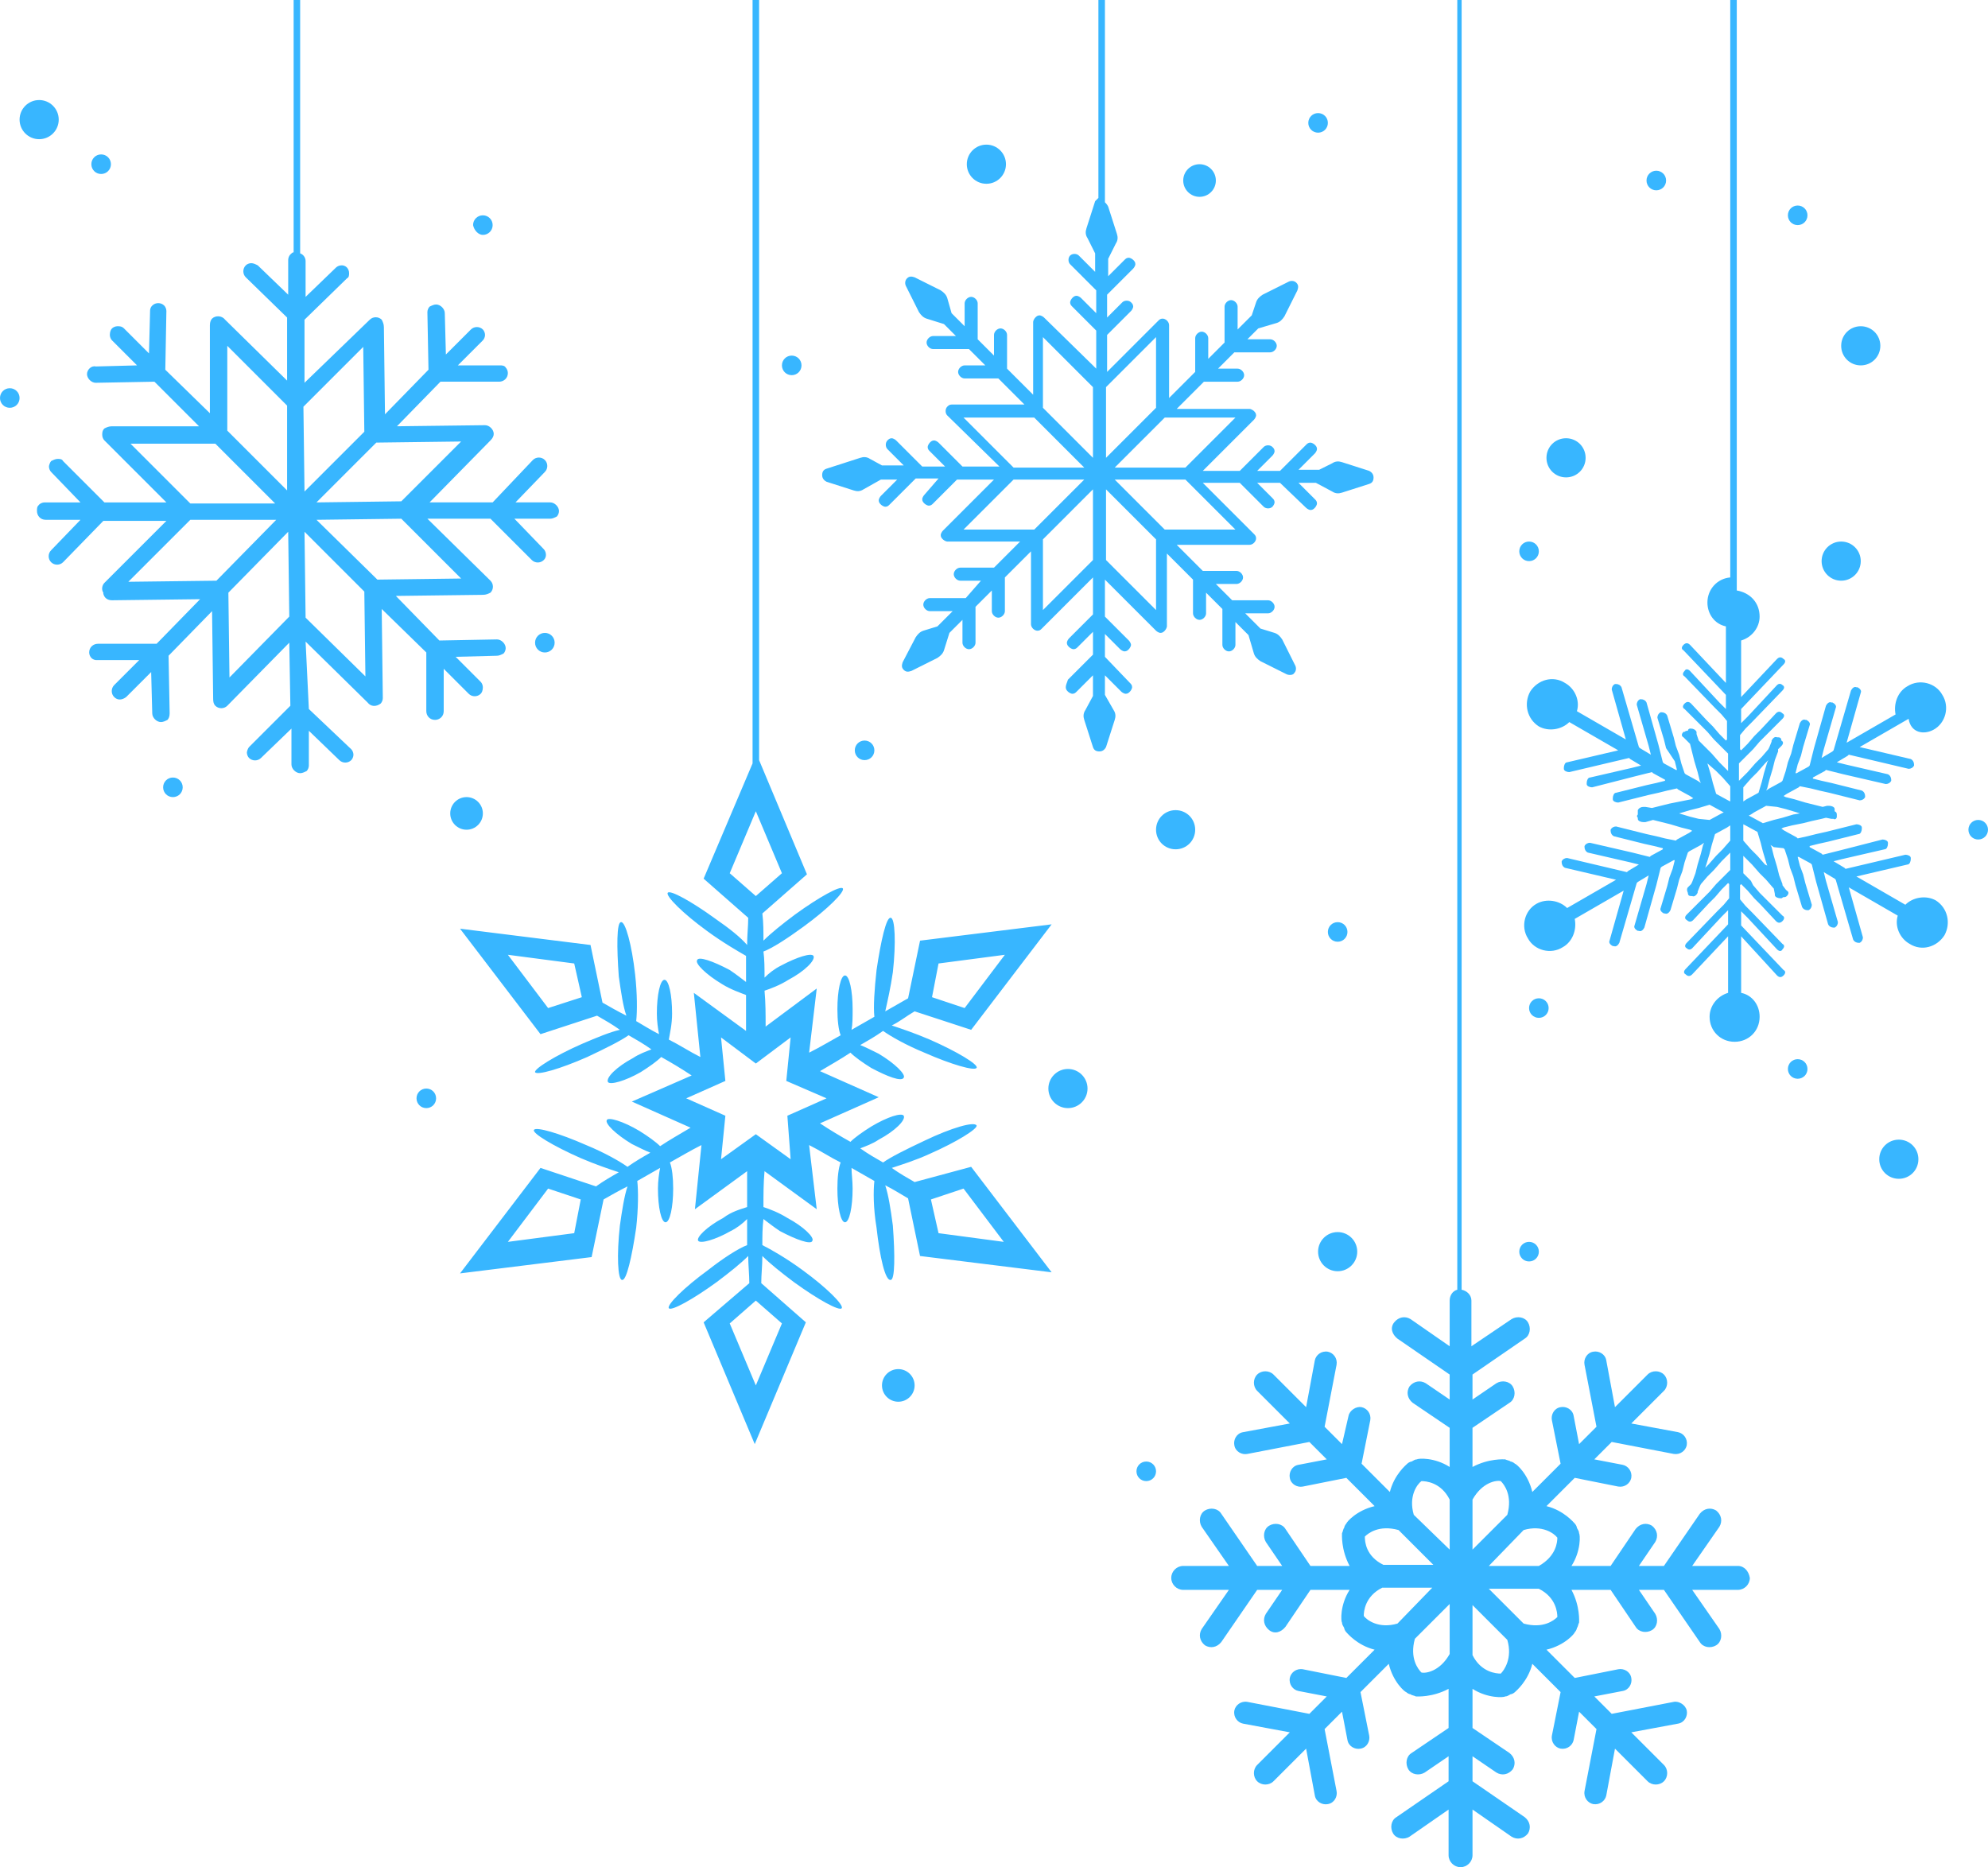 <?xml version="1.0" encoding="UTF-8" standalone="no"?><svg xmlns="http://www.w3.org/2000/svg" xmlns:xlink="http://www.w3.org/1999/xlink" fill="#000000" height="171.7" preserveAspectRatio="xMidYMid meet" version="1" viewBox="0.0 0.0 182.8 171.7" width="182.8" zoomAndPan="magnify"><g fill="#38b6ff" id="change1_1"><path d="M101.6,60.4v-2.1l1.4,1.4c0.1,0.1,0.3,0.2,0.4,0.2h0c0.2,0,0.3-0.1,0.4-0.2c0.1-0.1,0.2-0.3,0.2-0.4 s-0.1-0.3-0.2-0.4l-2.2-2.2v-3.4l4.7,4.7c0.1,0.1,0.3,0.2,0.4,0.2c0,0,0,0,0,0c0.2,0,0.3-0.1,0.4-0.2c0.1-0.1,0.2-0.3,0.2-0.4v-6.7 l2.4,2.4v3.1c0,0.3,0.3,0.6,0.6,0.6c0.3,0,0.6-0.3,0.6-0.6v-1.9l1.5,1.5v3.3c0,0.3,0.3,0.6,0.6,0.6c0.3,0,0.6-0.3,0.6-0.6v-2.1 l1.2,1.2l0.5,1.7c0.1,0.3,0.3,0.5,0.6,0.7l2.4,1.2c0.2,0.1,0.6,0.1,0.7-0.1c0.2-0.2,0.2-0.5,0.1-0.7l-1.2-2.4 c-0.2-0.3-0.4-0.5-0.7-0.6l-1.3-0.4l-1.4-1.4h2.1c0.3,0,0.6-0.3,0.6-0.6c0-0.3-0.3-0.6-0.6-0.6h-3.3l-1.5-1.5h1.9 c0.3,0,0.6-0.3,0.6-0.6c0-0.3-0.3-0.6-0.6-0.6h-3.1l-2.4-2.4h6.7c0.3,0,0.6-0.3,0.6-0.6c0-0.2-0.1-0.3-0.2-0.4l-0.1,0.1l0.1-0.1 l-4.7-4.7h3.4l2.2,2.2c0.2,0.2,0.6,0.2,0.8,0c0.1-0.1,0.2-0.3,0.2-0.4c0-0.2-0.1-0.3-0.2-0.4l-1.4-1.4h2.1l2.4,2.3 c0.1,0.1,0.3,0.2,0.4,0.2c0,0,0,0,0,0c0.2,0,0.3-0.1,0.4-0.2c0.1-0.1,0.2-0.3,0.2-0.4c0-0.2-0.1-0.3-0.2-0.4l-1.5-1.5h1.6l1.5,0.8 c0.3,0.2,0.6,0.2,0.9,0.1l2.5-0.8c0.3-0.1,0.4-0.3,0.4-0.6s-0.2-0.5-0.4-0.6l-2.5-0.8c-0.3-0.1-0.6-0.1-0.9,0.1l-1.2,0.6h-1.9 l1.5-1.5c0.1-0.1,0.2-0.3,0.2-0.4c0-0.2-0.1-0.3-0.2-0.4c-0.1-0.1-0.3-0.2-0.4-0.2h0c-0.2,0-0.3,0.1-0.4,0.2l-2.4,2.4h-2.1l1.4-1.4 c0.1-0.1,0.2-0.3,0.2-0.4c0-0.2-0.1-0.3-0.2-0.4c-0.2-0.2-0.6-0.2-0.8,0l-2.2,2.2h-3.4l4.7-4.7c0.1-0.1,0.2-0.3,0.2-0.4 c0-0.2-0.1-0.3-0.2-0.4c-0.1-0.1-0.3-0.2-0.4-0.2h-6.7l2.5-2.5h3.1c0.3,0,0.6-0.3,0.6-0.6c0-0.3-0.3-0.6-0.6-0.6H112l1.5-1.5h3.3 c0.3,0,0.6-0.3,0.6-0.6c0-0.3-0.3-0.6-0.6-0.6h-2.1l1-1l1.7-0.5c0.3-0.1,0.5-0.3,0.7-0.6l1.2-2.4c0.1-0.3,0.1-0.5-0.1-0.7 c-0.2-0.2-0.5-0.2-0.7-0.1l-2.4,1.2c-0.3,0.2-0.5,0.4-0.6,0.7l-0.4,1.2l-1.3,1.3v-2.1c0-0.3-0.3-0.6-0.6-0.6 c-0.3,0-0.6,0.3-0.6,0.6v3.3l-1.5,1.5v-1.9c0-0.3-0.3-0.6-0.6-0.6c-0.3,0-0.6,0.3-0.6,0.6v3.1l-2.4,2.4v-6.7c0-0.3-0.3-0.6-0.6-0.6 c-0.2,0-0.3,0.1-0.4,0.2l-4.7,4.7v-3.4l2.2-2.2c0.1-0.1,0.2-0.3,0.2-0.4c0-0.2-0.1-0.3-0.2-0.4c-0.2-0.2-0.6-0.2-0.8,0l-1.4,1.4 v-2.1l2.4-2.4c0.1-0.1,0.2-0.3,0.2-0.4c0-0.2-0.1-0.3-0.2-0.4c-0.1-0.1-0.3-0.2-0.4-0.2c0,0,0,0,0,0c-0.2,0-0.3,0.1-0.4,0.2 l-1.5,1.5v-1.6l0.7-1.4c0.2-0.3,0.2-0.6,0.1-0.9l-0.8-2.5c-0.1-0.2-0.2-0.3-0.3-0.4V0h-0.6v18.2c-0.1,0.1-0.2,0.2-0.3,0.3l-0.8,2.5 c-0.1,0.3-0.1,0.6,0.1,0.9l0.7,1.4V25l-1.5-1.5c-0.2-0.2-0.6-0.2-0.8,0c-0.2,0.2-0.2,0.6,0,0.8l2.4,2.4v2.1l-1.4-1.4 c-0.1-0.1-0.3-0.2-0.4-0.2c0,0,0,0,0,0c-0.2,0-0.3,0.1-0.4,0.2c-0.1,0.1-0.2,0.3-0.2,0.4c0,0.2,0.1,0.3,0.2,0.4l2.2,2.2v3.5 l-4.8-4.7c-0.1-0.1-0.3-0.2-0.4-0.2h0c-0.2,0-0.3,0.1-0.4,0.2c-0.1,0.1-0.2,0.3-0.2,0.4v6.7l-2.4-2.4v-3.1c0-0.3-0.3-0.6-0.6-0.6 c-0.3,0-0.6,0.3-0.6,0.6v1.9l-1.5-1.5v-3.3c0-0.3-0.3-0.6-0.6-0.6c-0.3,0-0.6,0.3-0.6,0.6V30l-1.2-1.2l-0.4-1.4 c-0.1-0.3-0.3-0.5-0.6-0.7l-2.4-1.2c-0.3-0.1-0.5-0.1-0.7,0.1c-0.2,0.2-0.2,0.5-0.1,0.7l1.2,2.4c0.2,0.3,0.4,0.5,0.7,0.6l1.6,0.5 l1.1,1.1h-2.1c-0.3,0-0.6,0.3-0.6,0.6c0,0.3,0.3,0.6,0.6,0.6h3.3l1.5,1.5h-1.9c-0.3,0-0.6,0.3-0.6,0.6c0,0.3,0.3,0.6,0.6,0.6h3.1 l2.4,2.4h-6.7c-0.2,0-0.3,0.1-0.4,0.2c-0.2,0.2-0.2,0.6,0,0.8l4.8,4.7h-3.4l-2.2-2.2c-0.1-0.1-0.3-0.2-0.4-0.2h0 c-0.2,0-0.3,0.1-0.4,0.2c-0.1,0.1-0.2,0.3-0.2,0.4c0,0.2,0.1,0.3,0.2,0.4l1.4,1.4h-2.1l-2.4-2.4c-0.1-0.1-0.3-0.2-0.4-0.2 c0,0,0,0,0,0c-0.2,0-0.3,0.1-0.4,0.2c-0.2,0.2-0.2,0.6,0,0.8l1.5,1.5h-2l-1.1-0.6c-0.3-0.2-0.6-0.2-0.9-0.1L76,43.1 c-0.3,0.1-0.4,0.3-0.4,0.6s0.2,0.5,0.4,0.6l2.5,0.8c0.3,0.1,0.6,0.1,0.9-0.1l1.6-0.9h1.5l-1.5,1.5c-0.1,0.1-0.2,0.3-0.2,0.4 c0,0.2,0.1,0.3,0.2,0.4c0.1,0.1,0.3,0.2,0.4,0.2c0,0,0,0,0,0c0.2,0,0.3-0.1,0.4-0.2l2.4-2.4h2.1L85,45.5c-0.1,0.1-0.2,0.3-0.2,0.4 c0,0.2,0.1,0.3,0.2,0.4c0.1,0.1,0.3,0.2,0.4,0.2c0,0,0,0,0,0c0.2,0,0.3-0.1,0.4-0.2l2.2-2.2h3.4l-4.7,4.7c-0.1,0.1-0.2,0.3-0.2,0.4 c0,0.2,0.1,0.3,0.2,0.4c0.1,0.1,0.3,0.2,0.4,0.2h6.7l-2.4,2.4h-3.1c-0.3,0-0.6,0.3-0.6,0.6c0,0.3,0.3,0.6,0.6,0.6h1.9L88.8,55h-3.3 c-0.3,0-0.6,0.3-0.6,0.6c0,0.3,0.3,0.6,0.6,0.6h2.1l-1.4,1.4L84.9,58c-0.3,0.1-0.5,0.3-0.7,0.6L83,60.9c-0.1,0.3-0.1,0.5,0.1,0.7 c0.2,0.2,0.4,0.2,0.7,0.1l2.4-1.2c0.3-0.2,0.5-0.4,0.6-0.7l0.5-1.6l1.2-1.2v2.1c0,0.3,0.3,0.6,0.6,0.6s0.6-0.3,0.6-0.6v-3.3 l1.5-1.5v1.9c0,0.3,0.3,0.6,0.6,0.6c0.3,0,0.6-0.3,0.6-0.6v-3.1l2.4-2.4v6.7c0,0.3,0.3,0.6,0.6,0.6c0.2,0,0.3-0.1,0.4-0.2l4.7-4.7 v3.4l-2.2,2.2c-0.1,0.1-0.2,0.3-0.2,0.4c0,0.2,0.1,0.3,0.2,0.4c0.1,0.1,0.3,0.2,0.4,0.2h0c0.2,0,0.3-0.1,0.4-0.2l1.4-1.4v2.1 l-2.3,2.3C98.1,62.8,98,63,98,63.2c0,0.2,0.1,0.3,0.2,0.4c0.1,0.1,0.3,0.2,0.4,0.2h0c0.2,0,0.3-0.1,0.4-0.2l1.5-1.5V64l-0.7,1.3 c-0.2,0.3-0.2,0.6-0.1,0.9l0.8,2.5c0.1,0.3,0.3,0.4,0.6,0.4c0.3,0,0.5-0.2,0.6-0.4l0.8-2.5c0.1-0.3,0.1-0.6-0.1-0.9l-0.8-1.4v-1.8 l1.5,1.5c0.1,0.1,0.3,0.2,0.4,0.2h0c0.2,0,0.3-0.1,0.4-0.2c0.1-0.1,0.2-0.3,0.2-0.4c0-0.2-0.1-0.3-0.2-0.4L101.6,60.4z M113.6,48.7 h-6.5l-4.6-4.6h6.5L113.6,48.7z M107.1,38.4h6.5l-4.6,4.6h-6.5L107.1,38.4z M101.7,35.6l4.6-4.6v6.5l-4.6,4.6V35.6z M101.7,45 l4.6,4.6v6.5l-4.6-4.6V45z M88.6,38.4h6.5l4.6,4.6h-6.5L88.6,38.4z M95.1,48.7h-6.5l4.6-4.6h6.5L95.1,48.7z M100.5,51.5l-4.6,4.6 v-6.5l4.6-4.6V51.5z M100.5,42.1l-4.6-4.6v-6.5l4.6,4.6V42.1z" fill="inherit"/><path d="M177.8,67.1c1.1-0.6,1.5-2.1,0.8-3.2c0,0,0,0,0,0v0c-0.6-1.1-2.1-1.5-3.2-0.8c-0.9,0.5-1.3,1.6-1.1,2.6 l-4.5,2.6l1.3-4.6c0.1-0.2-0.1-0.4-0.3-0.5l-0.1,0c-0.2-0.1-0.4,0.1-0.5,0.3l-1.6,5.5l-0.1,0.1l-1,0.6l0.2-0.8l1.1-3.8 c0.1-0.2-0.1-0.4-0.3-0.5l-0.1,0c-0.2-0.1-0.4,0.1-0.5,0.3l-1.1,3.9l-0.2,0.8l-0.2,0.8l-0.1,0.1l-1.1,0.6l-0.1,0l0.2-0.8l0.3-0.8 l0.2-0.8l0.6-2c0.1-0.2-0.1-0.4-0.3-0.5l-0.1,0c-0.2-0.1-0.4,0.1-0.5,0.3l-0.6,2l-0.2,0.8l-0.3,0.8l-0.2,0.8l-0.3,0.9l-0.1,0.1 l-1.1,0.6l-0.3,0.2l0.1-0.2l0.2-0.8l0.3-1l0.2-0.8l0.3-0.8l0-0.2l0.2-0.2l0.1-0.1c0.2-0.2,0.2-0.4,0-0.5l0,0c0,0,0,0,0,0 c0-0.2-0.1-0.3-0.3-0.3l-0.1,0c-0.2-0.1-0.4,0.1-0.5,0.3l0,0.1l-0.2,0.5l-0.1,0.2l-0.6,0.7l-0.6,0.6l-0.7,0.8l-0.6,0.6l-0.2,0.2 v-0.3v-1.2v-0.1l0.7-0.7l0.6-0.6l0.6-0.7l0.6-0.6l1.5-1.5c0.2-0.2,0.2-0.4,0-0.5l0,0c-0.2-0.2-0.4-0.2-0.6,0l-1.4,1.5l-0.6,0.6 l-0.6,0.7l-0.6,0.6l-0.1-0.1v-1.2v-0.1l0.5-0.6l0.6-0.6l2.8-2.9c0.2-0.2,0.2-0.4,0-0.5l0,0c-0.2-0.2-0.4-0.1-0.5,0l-2.7,2.9 l-0.6,0.6v-1.2v-0.1l3.9-4.1c0.2-0.2,0.2-0.4,0-0.5l0,0c-0.2-0.2-0.4-0.2-0.6,0l-3.3,3.5v-5.2c1-0.3,1.7-1.2,1.7-2.2 c0-1.3-0.9-2.2-2.1-2.4V0h-0.6v53.1c-1.2,0.1-2.1,1.1-2.1,2.3c0,1.1,0.7,2,1.7,2.2v5.2l-3.3-3.5c-0.2-0.2-0.4-0.2-0.6,0l0,0 c-0.2,0.2-0.2,0.4,0,0.5l3.9,4.1v0.1v1.2l-0.6-0.6l-2.7-2.9c-0.2-0.2-0.4-0.2-0.5,0l0,0c-0.2,0.2-0.2,0.4,0,0.5l2.8,2.9l0.6,0.6 l0.5,0.6v0.1V68l-0.1,0.1l-0.6-0.6l-0.6-0.7l-0.6-0.6l-1.4-1.5c-0.2-0.2-0.4-0.2-0.6,0l0,0c-0.2,0.2-0.2,0.4,0,0.5l1.5,1.5l0.6,0.6 l0.6,0.7l0.6,0.6l0.7,0.7v0.1v1.2v0.3l-0.2-0.2l-0.6-0.6l-0.7-0.8l-0.6-0.6l-0.6-0.6l-0.2-0.6l0-0.2c-0.1-0.2-0.3-0.3-0.5-0.3 l-0.1,0c-0.1,0-0.2,0.1-0.2,0.2c-0.1,0-0.2,0-0.3,0.1l-0.1,0c-0.2,0.2-0.2,0.4,0,0.5l0.1,0.1l0.5,0.5l0.2,0.8l0.2,0.8l0.3,1 l0.2,0.8l0.1,0.2l-0.3-0.2l-1.1-0.6l-0.1-0.1l-0.3-0.9l-0.2-0.8l-0.3-0.8l-0.2-0.8l-0.6-2c-0.1-0.2-0.3-0.3-0.5-0.3l-0.1,0 c-0.2,0.1-0.3,0.3-0.3,0.5l0.6,2l0.2,0.8L154,70l0.2,0.8l-0.1,0l-1.1-0.6l-0.1-0.1l-0.2-0.8l-0.2-0.8l-1.1-3.9 c-0.1-0.2-0.3-0.3-0.5-0.3l-0.1,0c-0.2,0.1-0.3,0.3-0.3,0.5l1.1,3.8l0.2,0.8l-1-0.6l-0.1-0.1l-1.6-5.5c-0.1-0.2-0.3-0.3-0.5-0.3 l-0.1,0c-0.2,0.1-0.3,0.3-0.3,0.5l1.3,4.6l-4.5-2.6c0.3-1-0.2-2.1-1.1-2.6c-1.1-0.7-2.5-0.3-3.2,0.8v0c0,0,0,0,0,0 c-0.6,1.1-0.3,2.5,0.8,3.2c0.9,0.5,2.1,0.3,2.8-0.4l4.5,2.6l-4.7,1.1c-0.2,0-0.3,0.3-0.3,0.5l0,0.1c0,0.2,0.3,0.3,0.5,0.3l5.5-1.3 l0.1,0.1l1,0.6l-0.8,0.2l-3.9,0.9c-0.2,0-0.3,0.3-0.3,0.5l0,0.1c0,0.2,0.3,0.3,0.5,0.3l3.9-1l0.8-0.2l0.8-0.2l0.1,0.1l1.1,0.6 l0,0.1l-0.8,0.2l-0.9,0.2l-0.8,0.2l-2,0.5c-0.2,0-0.3,0.3-0.3,0.5l0,0.1c0,0.2,0.3,0.3,0.5,0.3l2-0.5l0.8-0.2l0.9-0.2l0.8-0.2 l0.9-0.2l0.1,0.1l1.1,0.6l0.3,0.2l-0.2,0.1l-1,0.2l-1,0.2l-0.8,0.2l-0.8,0.2l-0.6-0.1l-0.2,0c-0.2,0-0.4,0.1-0.5,0.3l0,0.1 c0,0.1,0,0.2,0,0.3c-0.1,0.1-0.1,0.2,0,0.3l0,0.1c0,0.2,0.3,0.3,0.5,0.3l0.2,0l0.7-0.2l0.8,0.2l0.8,0.2l1,0.3l0.8,0.2l0.2,0.1 l-0.3,0.2l-1.1,0.6l-0.1,0.1l-1-0.2l-0.8-0.2l-0.9-0.2l-0.8-0.2l-2-0.5c-0.2,0-0.4,0.1-0.5,0.3l0,0.1c0,0.2,0.1,0.4,0.3,0.5l2,0.5 l0.8,0.2l0.9,0.2l0.8,0.2l0,0.1l-1.1,0.6l-0.1,0.1l-0.8-0.2l-0.8-0.2l-3.9-0.9c-0.2,0-0.4,0.1-0.5,0.3l0,0.1c0,0.2,0.1,0.4,0.3,0.5 l3.9,0.9l0.8,0.2l-1,0.6l-0.1,0.1l-5.5-1.3c-0.2,0-0.4,0.1-0.5,0.3l0,0.1c0,0.2,0.1,0.4,0.3,0.5l4.7,1.1l-4.5,2.6 c-0.7-0.7-1.9-0.9-2.8-0.4c-1.1,0.6-1.5,2.1-0.8,3.2c0,0,0,0,0,0v0c0.6,1.1,2.1,1.5,3.2,0.8c0.9-0.5,1.3-1.6,1.1-2.6l4.5-2.6 l-1.3,4.6c-0.1,0.2,0.1,0.4,0.3,0.5l0.1,0c0.2,0.1,0.4-0.1,0.5-0.3l1.6-5.5l0.1-0.1l1-0.6l-0.2,0.8l-1.1,3.8 c-0.1,0.2,0.1,0.4,0.3,0.5l0.1,0c0.2,0.1,0.4-0.1,0.5-0.3l1.1-3.9l0.2-0.8l0.2-0.8l0.1-0.1l1.1-0.6l0.1,0l-0.2,0.8l-0.3,0.8 l-0.2,0.8l-0.6,2c-0.1,0.2,0.1,0.4,0.3,0.5l0.1,0c0.2,0.1,0.4-0.1,0.5-0.3l0.6-2l0.2-0.8l0.3-0.8l0.2-0.8l0.3-0.9l0.1-0.1l1.1-0.6 l0.3-0.2l-0.1,0.2l-0.2,0.8l-0.3,1l-0.2,0.8l-0.3,0.8l-0.1,0.2l-0.2,0.2l-0.1,0.1c-0.1,0.1-0.1,0.3,0,0.5l0,0c0,0,0,0,0,0 c0,0.2,0.1,0.3,0.3,0.3l0.1,0c0.2,0.1,0.4-0.1,0.5-0.3l0-0.1l0.2-0.5l0.1-0.2l0.6-0.7l0.6-0.6l0.7-0.8l0.6-0.6l0.2-0.2v0.3v1.2v0.1 l-0.7,0.7l-0.6,0.6l-0.6,0.7l-0.6,0.6l-1.5,1.5c-0.2,0.2-0.2,0.4,0,0.5l0,0c0.2,0.2,0.4,0.2,0.6,0l1.4-1.5l0.6-0.6l0.6-0.7l0.6-0.6 l0.1,0.1v1.2v0.1l-0.5,0.6l-0.6,0.6l-2.8,2.9c-0.2,0.2-0.2,0.4,0,0.5l0,0c0.2,0.2,0.4,0.1,0.5,0l2.7-2.9l0.6-0.6v1.2v0.1l-3.9,4.1 c-0.2,0.2-0.2,0.4,0,0.5l0,0c0.2,0.2,0.4,0.2,0.6,0l3.3-3.5v5.2c-1,0.3-1.7,1.2-1.7,2.2c0,1.3,1,2.3,2.3,2.3h0h0 c1.3,0,2.3-1,2.3-2.3c0-1.1-0.7-2-1.7-2.2v-5.2l3.3,3.6c0.2,0.2,0.4,0.2,0.6,0l0,0c0.2-0.2,0.2-0.4,0-0.5l-3.9-4.1v-0.1v-1.2 l0.6,0.6l2.7,2.9c0.2,0.2,0.4,0.2,0.5,0l0,0c0.2-0.2,0.2-0.4,0-0.5l-2.8-2.9l-0.6-0.6l-0.5-0.6v-0.1v-1.2l0.1-0.1l0.6,0.6l0.6,0.7 l0.6,0.6l1.4,1.5c0.2,0.2,0.4,0.2,0.6,0l0,0c0.2-0.2,0.2-0.4,0-0.5l-1.5-1.5l-0.6-0.6l-0.6-0.7L161,81l-0.7-0.7v-0.1v-1.2v-0.3 l0.2,0.2l0.6,0.6l0.7,0.8l0.6,0.6l0.6,0.7l0.1,0.1l0.1,0.5l0,0.1c0,0.2,0.3,0.3,0.5,0.3l0.1,0c0.1,0,0.1-0.1,0.2-0.1 c0.1,0,0.2,0,0.3-0.1l0,0c0.2-0.2,0.2-0.4,0-0.5l-0.1-0.1l-0.3-0.4l0-0.1l-0.3-0.8l-0.2-0.8l-0.3-1l-0.2-0.8l-0.1-0.2l0.3,0.2 L164,78l0.1,0.1l0.3,0.9l0.2,0.8l0.3,0.8l0.2,0.8l0.6,2c0.1,0.2,0.3,0.3,0.5,0.3l0.1,0c0.2-0.1,0.3-0.3,0.3-0.5l-0.6-2l-0.2-0.8 l-0.3-0.8l-0.2-0.8l0.1,0l1.1,0.6l0.1,0.1l0.2,0.8l0.2,0.8l1.1,3.9c0.1,0.2,0.3,0.3,0.5,0.3l0.1,0c0.2-0.1,0.3-0.3,0.3-0.5 l-1.1-3.8l-0.2-0.8l1,0.6l0.1,0.1l1.6,5.5c0.1,0.2,0.3,0.3,0.5,0.3l0.1,0c0.2-0.1,0.3-0.3,0.3-0.5l-1.3-4.6l4.5,2.6 c-0.3,1,0.2,2.1,1.1,2.6c1.1,0.7,2.5,0.3,3.2-0.8v0c0,0,0,0,0,0c0.6-1.1,0.3-2.5-0.8-3.2c-0.9-0.5-2.1-0.3-2.8,0.4l-4.5-2.6 l4.7-1.1c0.2,0,0.3-0.3,0.3-0.5l0-0.1c0-0.2-0.3-0.3-0.5-0.3l-5.5,1.3l-0.1-0.1l-1-0.6l0.8-0.2l3.9-0.9c0.2,0,0.3-0.3,0.3-0.5 l0-0.1c0-0.2-0.3-0.3-0.5-0.3l-3.9,1l-0.8,0.2l-0.8,0.2l-0.1-0.1l-1.1-0.6l0-0.1l0.8-0.2l0.9-0.2l0.8-0.2l2-0.5 c0.2,0,0.3-0.3,0.3-0.5l0-0.1c0-0.2-0.3-0.3-0.5-0.3l-2,0.5l-0.8,0.2l-0.9,0.2l-0.8,0.2l-0.9,0.2l-0.1-0.1l-1.1-0.6l-0.3-0.2 l0.2-0.1l0.8-0.2l1-0.2l0.8-0.2l0.9-0.2l0.4-0.1l0.5,0.1l0.2,0c0.1,0.1,0.3,0,0.3-0.2l0-0.1c0-0.2,0-0.3-0.2-0.4c0,0,0,0,0-0.1 l0-0.1c0-0.2-0.3-0.3-0.5-0.3l-0.2,0l-0.4,0.1l-0.8-0.2l-0.8-0.2l-1-0.3l-0.8-0.2l-0.2-0.1l0.3-0.2l1.1-0.6l0.1-0.1l1,0.2l0.8,0.2 l0.9,0.2l0.8,0.2l2,0.5c0.2,0,0.4-0.1,0.5-0.3l0-0.1c0-0.2-0.1-0.4-0.3-0.5l-2-0.5l-0.8-0.2l-0.9-0.2l-0.8-0.2l0-0.1l1.1-0.6 l0.1-0.1l0.8,0.2l0.8,0.2l3.9,0.9c0.2,0,0.4-0.1,0.5-0.3l0-0.1c0-0.2-0.1-0.4-0.3-0.5l-3.9-0.9l-0.8-0.2l1-0.6l0.1-0.1l5.5,1.3 c0.2,0,0.4-0.1,0.5-0.3l0-0.1c0-0.2-0.1-0.4-0.3-0.5l-4.7-1.1l4.5-2.6C175.7,67.4,176.9,67.6,177.8,67.1z M160.3,72.4L160.3,72.4 l0.7-0.8l0.6-0.6l0.7-0.8l0.3-0.3l-0.1,0.2l-0.3,1l-0.2,0.8l-0.3,1h0l-1.1,0.6l-0.3,0.2l0,0v-0.2V72.4z M157.8,70.9l0.6,0.6 l0.7,0.8v0v1.2v0.2l-0.2-0.1l-1.1-0.6h0l-0.3-1l-0.2-0.8l-0.3-1l0,0l0,0L157.8,70.9z M156.2,75.3l-0.8-0.2l-1-0.3l-0.1,0l0.1,0 l1-0.3l0.8-0.2l1-0.3h0l1.1,0.6l0.2,0.1l-0.2,0.1l-1.1,0.6h0L156.2,75.3z M159.1,77.3L159.1,77.3l-0.7,0.8l-0.6,0.6l-0.7,0.8 l-0.3,0.3l0.1-0.3l0.3-1l0.2-0.8l0.3-1h0l1.1-0.6l0.3-0.2v0.2V77.3z M162.3,79.5l-0.7-0.8l-0.6-0.6l-0.7-0.8v0v-1.2v-0.3l0.2,0.1 l1.1,0.6h0l0.3,1l0.2,0.8l0.3,1l0.1,0.3L162.3,79.5z M163.4,74.2l0.8,0.2l1,0.3l0.3,0.1l-0.6,0.1l-1,0.3l-0.8,0.2l-1,0.3h0 l-1.1-0.6l-0.2-0.1l0.2-0.1l0.3-0.2l1.1-0.6h0L163.4,74.2z" fill="inherit"/><path d="M84.1,108.7c-0.7-0.4-1.4-0.8-2.1-1.3c0.9-0.3,2.2-0.7,3.5-1.3c2.5-1.1,4.4-2.3,4.3-2.6 c-0.2-0.4-2.3,0.2-4.8,1.4c-1.7,0.8-3.1,1.5-3.8,2c-0.7-0.4-1.4-0.8-2.1-1.3c0.5-0.2,1.1-0.4,1.7-0.8c1.5-0.8,2.5-1.8,2.3-2.2 c-0.2-0.3-1.5,0.1-3,1c-0.8,0.5-1.5,1-1.9,1.4c-0.9-0.5-1.9-1.1-2.8-1.7l5.4-2.4l-5.4-2.4c1-0.6,1.9-1.1,2.8-1.7 c0.4,0.4,1.1,0.9,1.9,1.4c1.5,0.8,2.8,1.3,3,0.9c0.2-0.3-0.8-1.3-2.3-2.2c-0.6-0.3-1.2-0.6-1.7-0.8c0.7-0.4,1.4-0.8,2.1-1.3 c0.7,0.5,2.1,1.3,3.8,2c2.5,1.1,4.6,1.7,4.8,1.4c0.2-0.3-1.8-1.5-4.3-2.6c-1.4-0.6-2.6-1-3.5-1.3c0.8-0.4,1.4-0.9,2.1-1.3l5.2,1.7 l7.4-9.7l-12.1,1.5l-1.1,5.3c-0.7,0.4-1.4,0.8-2.1,1.2c0.2-0.9,0.5-2.2,0.7-3.6c0.3-2.7,0.2-5-0.2-5c-0.4-0.1-0.9,2.1-1.3,4.8 c-0.2,1.8-0.3,3.4-0.2,4.3c-0.7,0.4-1.4,0.8-2.1,1.2c0.1-0.5,0.1-1.2,0.1-1.9c0-1.7-0.3-3.1-0.7-3.1c-0.4,0-0.7,1.4-0.7,3.1 c0,1,0.1,1.9,0.3,2.4c-0.9,0.5-1.9,1.1-2.9,1.6l0.7-5.9l-4.7,3.5c0-1.1,0-2.2-0.1-3.3c0.6-0.2,1.4-0.5,2.2-1 c1.5-0.8,2.5-1.8,2.3-2.2c-0.2-0.3-1.5,0.1-3,0.9c-0.6,0.3-1.1,0.7-1.5,1.1c0-0.8,0-1.7-0.1-2.4c0.8-0.3,2.2-1.2,3.7-2.3 c2.2-1.6,3.8-3.2,3.6-3.5c-0.2-0.3-2.2,0.8-4.4,2.4c-1.2,0.9-2.2,1.7-2.9,2.4c0-0.8,0-1.7-0.1-2.5l4.1-3.6l-4.4-10.5V0h-0.6v70.2 l-4.5,10.6l4.1,3.6c0,0.8-0.1,1.6-0.1,2.5c-0.6-0.7-1.6-1.5-2.9-2.4c-2.2-1.6-4.2-2.7-4.4-2.4c-0.2,0.3,1.4,1.9,3.6,3.5 c1.5,1.1,2.9,1.9,3.6,2.3c0,0.8,0,1.6,0,2.4c-0.4-0.3-0.9-0.7-1.5-1.1c-1.5-0.8-2.9-1.3-3-0.9c-0.2,0.3,0.8,1.3,2.3,2.2 c0.8,0.5,1.7,0.8,2.2,1c0,1.1,0,2.2,0,3.3l-4.8-3.5l0.6,5.9c-1-0.5-1.9-1.1-2.9-1.6c0.1-0.6,0.3-1.4,0.3-2.4c0-1.7-0.3-3.1-0.7-3.1 c-0.4,0-0.7,1.4-0.7,3.1c0,0.7,0.1,1.4,0.2,1.9c-0.8-0.4-1.4-0.8-2.1-1.2c0.1-0.9,0.1-2.5-0.1-4.3c-0.3-2.7-0.9-4.9-1.3-4.8 c-0.4,0-0.4,2.3-0.2,5c0.2,1.4,0.4,2.8,0.7,3.6c-0.8-0.4-1.5-0.8-2.2-1.2l-1.1-5.3l-12-1.5l7.4,9.7l5.2-1.7 c0.7,0.4,1.4,0.8,2.1,1.3c-0.9,0.2-2.1,0.7-3.5,1.3c-2.5,1.1-4.4,2.3-4.3,2.6c0.2,0.3,2.3-0.3,4.8-1.4c1.7-0.8,3.1-1.5,3.8-2 c0.7,0.4,1.4,0.8,2.1,1.3c-0.5,0.2-1.1,0.4-1.7,0.8c-1.5,0.8-2.5,1.8-2.3,2.2c0.2,0.3,1.6-0.1,3-0.9c0.8-0.5,1.5-1,1.9-1.4 c0.9,0.5,1.9,1.1,2.8,1.7l-5.5,2.4l5.4,2.4c-1,0.6-1.9,1.1-2.8,1.7c-0.4-0.4-1.1-0.9-1.9-1.4c-1.5-0.9-2.9-1.3-3-1 c-0.2,0.3,0.8,1.3,2.3,2.2c0.6,0.3,1.2,0.6,1.7,0.8c-0.7,0.4-1.4,0.8-2.1,1.3c-0.7-0.5-2.1-1.3-3.8-2c-2.5-1.1-4.6-1.7-4.8-1.4 c-0.2,0.3,1.8,1.5,4.3,2.6c1.4,0.6,2.6,1,3.5,1.3c-0.7,0.4-1.4,0.8-2.1,1.3l-5.1-1.7l-7.4,9.7l12.1-1.5l1.1-5.3 c0.7-0.4,1.4-0.8,2.2-1.2c-0.3,0.9-0.5,2.2-0.7,3.6c-0.3,2.7-0.2,5,0.2,5c0.4,0.1,0.9-2.1,1.3-4.8c0.2-1.8,0.2-3.4,0.1-4.3 c0.7-0.4,1.4-0.8,2.1-1.2c-0.1,0.5-0.2,1.2-0.2,1.9c0,1.7,0.3,3.1,0.7,3.1c0.4,0,0.7-1.4,0.7-3.1c0-1-0.1-1.9-0.3-2.4 c0.9-0.5,1.9-1.1,2.9-1.6l-0.6,5.9l4.8-3.5c0,1.1,0,2.2,0,3.3c-0.6,0.2-1.4,0.4-2.2,1c-1.5,0.8-2.5,1.8-2.3,2.1 c0.2,0.3,1.6-0.1,3-0.9c0.6-0.3,1.1-0.7,1.5-1.1c0,0.8,0,1.7,0,2.4c-0.8,0.3-2.2,1.2-3.6,2.3c-2.2,1.6-3.8,3.2-3.6,3.5 c0.2,0.3,2.2-0.8,4.4-2.4c1.2-0.9,2.2-1.7,2.9-2.4c0,0.8,0.1,1.7,0.1,2.5l-4.2,3.6l4.7,11.2l4.7-11.2l-4.1-3.6 c0-0.8,0.1-1.6,0.1-2.5c0.7,0.7,1.7,1.5,2.9,2.4c2.2,1.6,4.2,2.7,4.4,2.4s-1.4-1.9-3.6-3.5c-1.5-1.1-2.9-1.9-3.7-2.3 c0-0.8,0-1.6,0.1-2.4c0.4,0.3,0.9,0.7,1.5,1.1c1.5,0.8,2.9,1.3,3,0.9c0.2-0.3-0.8-1.3-2.3-2.1c-0.8-0.5-1.6-0.8-2.2-1 c0-1.1,0-2.2,0.1-3.3l4.8,3.5l-0.7-5.9c1,0.5,1.9,1.1,2.9,1.6c-0.2,0.5-0.3,1.4-0.3,2.4c0,1.7,0.3,3.1,0.7,3.1 c0.4,0,0.7-1.4,0.7-3.1c0-0.7-0.1-1.4-0.1-1.9c0.7,0.4,1.4,0.8,2.1,1.2c-0.1,0.9-0.1,2.5,0.2,4.3c0.3,2.7,0.8,4.9,1.3,4.8 c0.4,0,0.4-2.3,0.2-5c-0.2-1.5-0.4-2.8-0.7-3.7c0.8,0.4,1.4,0.8,2.1,1.2l1.1,5.3l12.1,1.5l-7.4-9.7L84.1,108.7z M86.3,88.6l6.1-0.8 l-3.7,4.9l-3-1L86.3,88.6z M50.4,92.7l-3.7-4.9l6.1,0.8l0.7,3.1L50.4,92.7z M52.8,113.4l-6.1,0.8l3.7-4.9l3,1L52.8,113.4z M67.1,80.3l2.4-5.7l2.4,5.7l-2.4,2.1L67.1,80.3z M71.9,121.7l-2.4,5.7l-2.4-5.7l2.4-2.1L71.9,121.7z M72.7,106.6l-3.2-2.3 l-3.2,2.3l0.4-4l-3.6-1.6l3.6-1.6l-0.4-4l3.2,2.4l3.2-2.4l-0.4,4l3.7,1.6l-3.6,1.6L72.7,106.6z M86.3,113.4l-0.7-3.1l3-1l3.7,4.9 L86.3,113.4z" fill="inherit"/><path d="M159.8,144h-4.2l2.5-3.6c0.3-0.5,0.2-1.1-0.3-1.5c-0.5-0.3-1.1-0.2-1.5,0.3L153,144h-2.3l1.5-2.2 c0.3-0.5,0.2-1.1-0.3-1.5c-0.5-0.3-1.1-0.2-1.5,0.3l-2.3,3.4h-3.6c0.9-1.4,0.8-2.9,0.7-3c0-0.2-0.1-0.3-0.2-0.5 c0-0.1-0.1-0.3-0.2-0.4c-0.1-0.1-1-1.2-2.6-1.6l2.6-2.6l4,0.8c0.6,0.1,1.1-0.3,1.2-0.8c0.1-0.6-0.3-1.1-0.8-1.2l-2.6-0.5l1.6-1.6 l5.7,1.1c0.6,0.1,1.1-0.3,1.2-0.8c0.1-0.6-0.3-1.1-0.8-1.2l-4.3-0.8l3-3c0.4-0.4,0.4-1.1,0-1.5s-1.1-0.4-1.5,0l-3,3l-0.8-4.3 c-0.1-0.6-0.7-0.9-1.2-0.8c-0.6,0.1-0.9,0.7-0.8,1.2l1.1,5.7l-1.6,1.6l-0.5-2.6c-0.1-0.6-0.7-0.9-1.2-0.8c-0.6,0.1-0.9,0.7-0.8,1.2 l0.8,4l-2.6,2.6c-0.4-1.7-1.5-2.6-1.6-2.6c-0.1-0.1-0.3-0.2-0.4-0.2c-0.1-0.1-0.3-0.1-0.5-0.2c-0.1,0-1.5-0.1-3,0.7v-3.6l3.4-2.3 c0.5-0.3,0.6-1,0.3-1.5s-1-0.6-1.5-0.3l-2.2,1.5v-2.3l4.8-3.3c0.5-0.3,0.6-1,0.3-1.5s-1-0.6-1.5-0.3l-3.7,2.5v-4.2 c0-0.5-0.4-0.9-0.9-1V0H134v118.6c-0.4,0.1-0.7,0.5-0.7,1v4.2l-3.6-2.5c-0.5-0.3-1.1-0.2-1.5,0.3s-0.2,1.1,0.3,1.5l4.8,3.3v2.3 l-2.2-1.5c-0.5-0.3-1.1-0.2-1.5,0.3c-0.3,0.5-0.2,1.1,0.3,1.5l3.4,2.3v3.6c-1.4-0.9-2.9-0.8-3-0.7c-0.2,0-0.3,0.1-0.5,0.2 c-0.1,0-0.3,0.1-0.4,0.2c-0.1,0.1-1.2,1-1.6,2.6l-2.6-2.6l0.8-4c0.1-0.6-0.3-1.1-0.8-1.2s-1.1,0.3-1.2,0.8l-0.6,2.6l-1.6-1.6 l1.1-5.7c0.1-0.6-0.3-1.1-0.8-1.2c-0.6-0.1-1.1,0.3-1.2,0.8l-0.8,4.3l-3-3c-0.4-0.4-1.1-0.4-1.5,0c-0.4,0.4-0.4,1.1,0,1.5l3,3 l-4.3,0.8c-0.6,0.1-0.9,0.7-0.8,1.2c0.1,0.6,0.7,0.9,1.2,0.8l5.7-1.1l1.6,1.6l-2.6,0.5c-0.6,0.1-0.9,0.7-0.8,1.2 c0.1,0.6,0.7,0.9,1.2,0.8l4-0.8l2.6,2.6c-1.7,0.4-2.6,1.5-2.6,1.6c-0.1,0.1-0.2,0.3-0.2,0.4c-0.1,0.1-0.1,0.3-0.2,0.5 c0,0.1-0.1,1.5,0.7,3h-3.6l-2.3-3.4c-0.3-0.5-1-0.6-1.5-0.3c-0.5,0.3-0.6,1-0.3,1.5l1.5,2.2h-2.3l-3.3-4.8c-0.3-0.5-1-0.6-1.5-0.3 c-0.5,0.3-0.6,1-0.3,1.5l2.5,3.6h-4.2c-0.6,0-1.1,0.5-1.1,1.1c0,0.6,0.5,1.1,1.1,1.1h4.2l-2.5,3.6c-0.3,0.5-0.2,1.1,0.3,1.5 c0.5,0.3,1.1,0.2,1.5-0.3l3.3-4.8h2.3l-1.5,2.2c-0.3,0.5-0.2,1.1,0.3,1.5s1.1,0.2,1.5-0.3l2.3-3.4h3.6c-0.9,1.4-0.8,2.9-0.7,3 c0,0.2,0.1,0.3,0.2,0.5c0,0.1,0.1,0.3,0.2,0.4c0.1,0.1,1,1.2,2.6,1.6l-2.6,2.6l-4-0.8c-0.6-0.1-1.1,0.3-1.2,0.8 c-0.1,0.6,0.3,1.1,0.8,1.2l2.6,0.5l-1.6,1.6l-5.7-1.1c-0.6-0.1-1.1,0.3-1.2,0.8c-0.1,0.6,0.3,1.1,0.8,1.2l4.3,0.8l-3,3 c-0.4,0.4-0.4,1.1,0,1.5c0.4,0.4,1.1,0.4,1.5,0l3-3l0.8,4.3c0.1,0.6,0.7,0.9,1.2,0.8c0.6-0.1,0.9-0.7,0.8-1.2l-1.1-5.7l1.6-1.6 l0.5,2.6c0.1,0.6,0.7,0.9,1.2,0.8c0.6-0.1,0.9-0.7,0.8-1.2l-0.8-4l2.6-2.6c0.4,1.7,1.5,2.6,1.6,2.6c0.1,0.1,0.3,0.2,0.4,0.2 c0.1,0.1,0.3,0.1,0.5,0.2c0.1,0,1.5,0.1,3-0.7v3.6l-3.4,2.3c-0.5,0.3-0.6,1-0.3,1.5c0.3,0.5,1,0.6,1.5,0.3l2.2-1.5v2.3l-4.8,3.3 c-0.5,0.3-0.6,1-0.3,1.5c0.3,0.5,1,0.6,1.5,0.3l3.6-2.5v4.2c0,0.6,0.5,1.1,1.1,1.1c0.6,0,1.1-0.5,1.1-1.1v-4.2l3.6,2.5 c0.5,0.3,1.1,0.2,1.5-0.3c0.3-0.5,0.2-1.1-0.3-1.5l-4.8-3.3v-2.3l2.2,1.5c0.5,0.3,1.1,0.2,1.5-0.3c0.3-0.5,0.2-1.1-0.3-1.5 l-3.4-2.3v-3.6c1.4,0.9,2.9,0.8,3,0.7c0.2,0,0.3-0.1,0.5-0.2c0.1,0,0.3-0.1,0.4-0.2c0.1-0.1,1.2-1,1.6-2.6l2.6,2.6l-0.8,4 c-0.1,0.6,0.3,1.1,0.8,1.2c0.6,0.1,1.1-0.3,1.2-0.8l0.5-2.6l1.6,1.6l-1.1,5.7c-0.1,0.6,0.3,1.1,0.8,1.2c0.6,0.1,1.1-0.3,1.2-0.8 l0.8-4.3l3,3c0.4,0.4,1.1,0.4,1.5,0c0.4-0.4,0.4-1.1,0-1.5l-3-3l4.3-0.8c0.6-0.1,0.9-0.7,0.8-1.2s-0.7-0.9-1.2-0.8l-5.7,1.1 l-1.6-1.6l2.6-0.5c0.6-0.1,0.9-0.7,0.8-1.2c-0.1-0.6-0.7-0.9-1.2-0.8l-4,0.8l-2.6-2.6c1.7-0.4,2.6-1.5,2.6-1.6 c0.1-0.1,0.2-0.3,0.2-0.4c0.1-0.1,0.1-0.3,0.2-0.5c0-0.1,0.1-1.5-0.7-3h3.6l2.3,3.4c0.3,0.5,1,0.6,1.5,0.3c0.5-0.3,0.6-1,0.3-1.5 l-1.5-2.2h2.3l3.3,4.8c0.3,0.5,1,0.6,1.5,0.3c0.5-0.3,0.6-1,0.3-1.5l-2.5-3.6h4.2c0.6,0,1.1-0.5,1.1-1.1 C160.8,144.5,160.4,144,159.8,144z M125.5,141.3c0.3-0.3,1.3-1.1,3.1-0.6l3.2,3.2h-4.6C125.6,143.1,125.5,141.8,125.5,141.3z M128.5,149.3c-1.7,0.5-2.8-0.3-3.1-0.7c0-0.4,0.1-1.8,1.7-2.6h4.6L128.5,149.3z M133.3,152.1c-0.9,1.6-2.2,1.8-2.6,1.7 c-0.3-0.3-1.1-1.3-0.6-3.1l3.2-3.2V152.1z M133.3,142.5l-3.3-3.2c-0.5-1.7,0.3-2.8,0.7-3.1c0.4,0,1.8,0.1,2.6,1.7V142.5z M135.4,137.9c0.9-1.6,2.2-1.8,2.6-1.7c0.3,0.3,1.1,1.3,0.6,3.1l-3.2,3.2V137.9z M138,153.9c-0.4,0-1.8-0.1-2.6-1.7v-4.6l3.2,3.2 C139.1,152.5,138.3,153.6,138,153.9z M143.2,148.7c-0.3,0.3-1.3,1.1-3.1,0.6l-3.2-3.2h4.6C143.1,146.9,143.2,148.3,143.2,148.7z M141.5,144h-4.6l3.2-3.3c1.7-0.5,2.8,0.3,3.1,0.7C143.2,141.8,143.1,143.1,141.5,144z" fill="inherit"/><path d="M44.2,63.8c0.1-0.1,0.2-0.3,0.2-0.6c0-0.2-0.1-0.4-0.2-0.5l-2.3-2.3l3.8-0.1c0.2,0,0.4-0.1,0.6-0.2 c0.1-0.1,0.2-0.3,0.2-0.5c0-0.4-0.4-0.8-0.8-0.8l-5.3,0.1l-4-4.1l8-0.1c0.3,0,0.5-0.1,0.7-0.2c0.3-0.3,0.3-0.8,0-1.1l-5.8-5.7 l5.8,0l3.8,3.8c0.3,0.3,0.8,0.3,1.1,0c0.2-0.2,0.2-0.4,0.2-0.5c0-0.2-0.1-0.4-0.2-0.5l-2.7-2.8l3.3,0c0.2,0,0.4-0.1,0.6-0.2 c0.1-0.1,0.2-0.3,0.2-0.5c0-0.4-0.4-0.8-0.8-0.8l-3.2,0l2.7-2.8c0.3-0.3,0.3-0.8,0-1.1c-0.3-0.3-0.8-0.3-1.1,0l-3.7,3.9l-5.8,0 l5.6-5.7c0.2-0.2,0.3-0.4,0.3-0.6c0-0.4-0.4-0.8-0.8-0.8l-8.1,0.1l4-4.1l5.4,0c0.4,0,0.8-0.3,0.8-0.8c0-0.2-0.1-0.4-0.2-0.5 c-0.1-0.2-0.4-0.2-0.5-0.2l-3.9,0l2.3-2.3c0.1-0.1,0.2-0.3,0.2-0.5c0-0.2-0.1-0.4-0.2-0.5c-0.3-0.3-0.8-0.3-1.1,0l-2.3,2.3 l-0.1-3.8c0-0.4-0.4-0.8-0.8-0.8c-0.2,0-0.4,0.1-0.6,0.2c-0.1,0.1-0.2,0.3-0.2,0.5l0.1,5.3l-4,4.1l-0.1-8c0-0.3-0.1-0.5-0.2-0.7 c-0.3-0.3-0.8-0.3-1.1,0L28,35.2l0-5.8l3.9-3.8c0.2-0.1,0.2-0.3,0.2-0.5c0-0.2-0.1-0.4-0.2-0.5c-0.2-0.2-0.4-0.2-0.5-0.2 c-0.2,0-0.4,0.1-0.5,0.2l-2.8,2.7v-3.3c0-0.3-0.2-0.6-0.5-0.7V0h-0.6v23.2c-0.1,0-0.2,0.1-0.3,0.2c-0.1,0.1-0.2,0.3-0.2,0.5v3.2 l-2.8-2.7c-0.2-0.1-0.4-0.2-0.6-0.2c-0.2,0-0.4,0.1-0.5,0.2c-0.3,0.3-0.3,0.8,0,1.1l3.8,3.7l0,5.8l-5.7-5.6 c-0.3-0.4-0.9-0.4-1.2-0.1c-0.1,0.1-0.2,0.3-0.2,0.6l0,8.1L15.2,34l0.1-5.4c0-0.2-0.1-0.4-0.2-0.5c-0.3-0.3-0.8-0.3-1.1,0 c-0.2,0.2-0.2,0.4-0.2,0.5l-0.1,3.9l-2.3-2.3c-0.2-0.2-0.4-0.2-0.6-0.2c-0.2,0-0.4,0.1-0.5,0.2c-0.1,0.1-0.2,0.3-0.2,0.6 c0,0.2,0.1,0.4,0.2,0.5l2.3,2.3l-3.8,0.1C8.4,33.6,8,34,8,34.4c0,0.4,0.4,0.8,0.8,0.8l5.4-0.1l4.1,4.1l-8,0c-0.3,0-0.5,0.1-0.7,0.2 c-0.2,0.2-0.2,0.4-0.2,0.6c0,0.2,0.1,0.4,0.2,0.5l5.7,5.7H9.6l-3.8-3.8c-0.1-0.2-0.3-0.2-0.5-0.2c-0.2,0-0.4,0.1-0.6,0.2 c-0.1,0.1-0.2,0.4-0.2,0.5c0,0.2,0.1,0.4,0.2,0.5l2.7,2.8H4.1c-0.2,0-0.4,0.1-0.5,0.2c-0.2,0.2-0.2,0.3-0.2,0.6 c0,0.4,0.3,0.8,0.8,0.8h3.2l-2.7,2.8c-0.3,0.3-0.3,0.8,0,1.1C5,52,5.5,52,5.8,51.7l3.7-3.8h5.8l-5.7,5.7c-0.2,0.2-0.3,0.6-0.1,0.9 l0,0.1c0.1,0.4,0.4,0.6,0.8,0.6l8.1-0.1l-4,4.1l-5.4,0c-0.4,0-0.8,0.3-0.8,0.8c0,0.2,0.1,0.4,0.2,0.5c0.2,0.2,0.4,0.2,0.5,0.2 l3.9,0l-2.3,2.3c-0.3,0.3-0.3,0.8,0,1.1c0.3,0.3,0.7,0.3,1.1,0l2.3-2.3l0.1,3.8c0,0.4,0.4,0.8,0.8,0.8c0.2,0,0.4-0.1,0.6-0.2 c0.1-0.1,0.2-0.3,0.2-0.6l-0.1-5.3l4-4.1l0.1,8c0,0.2,0,0.5,0.2,0.7c0.3,0.3,0.8,0.3,1.1,0l5.7-5.8l0.1,5.8l-3.8,3.8 c-0.1,0.1-0.2,0.4-0.2,0.5c0,0.2,0.1,0.4,0.2,0.5c0.3,0.3,0.8,0.3,1.1,0l2.8-2.7l0,3.3c0,0.4,0.4,0.8,0.8,0.8 c0.2,0,0.4-0.1,0.6-0.2c0.1-0.1,0.2-0.3,0.2-0.5l0-3.2l2.8,2.7c0.3,0.3,0.8,0.3,1.1,0c0.1-0.1,0.2-0.3,0.2-0.5 c0-0.2-0.1-0.4-0.2-0.5l-3.9-3.7L28.1,59l5.7,5.6c0.3,0.4,0.8,0.4,1.2,0.1c0.1-0.1,0.2-0.3,0.2-0.5L35.1,56l4.1,4l0,5.4 c0,0.4,0.3,0.8,0.8,0.8c0.4,0,0.8-0.3,0.8-0.8l0-3.9l2.3,2.3C43.4,64.1,43.9,64.1,44.2,63.8z M26.4,37.3l0,7.8l-5.5-5.5l0-7.8 L26.4,37.3z M12,40.8l7.8,0l5.5,5.5h-7.8L12,40.8z M19.9,53.4l-8.1,0.1l5.7-5.7h7.9L19.9,53.4z M21.1,62.3L21,54.5l5.5-5.6l0.1,7.8 L21.1,62.3z M34.6,40.7l7.8-0.1l-5.5,5.5l-7.8,0.1L34.6,40.7z M27.9,37.4l5.5-5.5l0.1,7.8L28,45.2L27.9,37.4z M28.1,56.8L28,48.9 l5.5,5.5l0.1,7.8L28.1,56.8z M34.7,53.3l-5.6-5.5l7.8-0.1l5.5,5.5L34.7,53.3z" fill="inherit"/><circle cx="3.6" cy="11" fill="inherit" r="1.8"/><path d="M171.1,33.6c1,0,1.8-0.8,1.8-1.8c0-1-0.8-1.8-1.8-1.8c-1,0-1.8,0.8-1.8,1.8C169.3,32.8,170.1,33.6,171.1,33.6z" fill="inherit"/><path d="M109.9,76.3c0-1-0.8-1.8-1.8-1.8c-1,0-1.8,0.8-1.8,1.8c0,1,0.8,1.8,1.8,1.8C109.1,78.1,109.9,77.3,109.9,76.3z" fill="inherit"/><circle cx="98.2" cy="100.1" fill="inherit" r="1.8"/><path d="M144,43.9c1,0,1.8-0.8,1.8-1.8c0-1-0.8-1.8-1.8-1.8c-1,0-1.8,0.8-1.8,1.8C142.2,43.1,143,43.9,144,43.9z" fill="inherit"/><circle cx="90.7" cy="15.1" fill="inherit" r="1.8"/><path d="M174.6,104.8c-1,0-1.8,0.8-1.8,1.8c0,1,0.8,1.8,1.8,1.8c1,0,1.8-0.8,1.8-1.8 C176.4,105.6,175.6,104.8,174.6,104.8z" fill="inherit"/><circle cx="123" cy="115.1" fill="inherit" r="1.8"/><circle cx="169.3" cy="51.6" fill="inherit" r="1.8"/><path d="M9.3,16c0.5,0,0.9-0.4,0.9-0.9s-0.4-0.9-0.9-0.9s-0.9,0.4-0.9,0.9S8.8,16,9.3,16z" fill="inherit"/><path d="M44.4,21.6c0.5,0,0.9-0.4,0.9-0.9c0-0.5-0.4-0.9-0.9-0.9c-0.5,0-0.9,0.4-0.9,0.9C43.6,21.2,44,21.6,44.4,21.6z" fill="inherit"/><path d="M72.8,34.5c0.5,0,0.9-0.4,0.9-0.9c0-0.5-0.4-0.9-0.9-0.9s-0.9,0.4-0.9,0.9C71.9,34.1,72.3,34.5,72.8,34.5z" fill="inherit"/><path d="M15.9,71.5c-0.5,0-0.9,0.4-0.9,0.9s0.4,0.9,0.9,0.9c0.5,0,0.9-0.4,0.9-0.9S16.4,71.5,15.9,71.5z" fill="inherit"/><path d="M50.1,58.2c-0.5,0-0.9,0.4-0.9,0.9s0.4,0.9,0.9,0.9s0.9-0.4,0.9-0.9S50.6,58.2,50.1,58.2z" fill="inherit"/><path d="M0.9,35.7c-0.5,0-0.9,0.4-0.9,0.9s0.4,0.9,0.9,0.9c0.5,0,0.9-0.4,0.9-0.9S1.4,35.7,0.9,35.7z" fill="inherit"/><path d="M123.9,85.7c0-0.5-0.4-0.9-0.9-0.9c-0.5,0-0.9,0.4-0.9,0.9s0.4,0.9,0.9,0.9C123.5,86.6,123.9,86.2,123.9,85.7z" fill="inherit"/><path d="M142.4,92.7c0-0.5-0.4-0.9-0.9-0.9s-0.9,0.4-0.9,0.9c0,0.5,0.4,0.9,0.9,0.9S142.4,93.2,142.4,92.7z" fill="inherit"/><path d="M121.2,12.2c0.5,0,0.9-0.4,0.9-0.9s-0.4-0.9-0.9-0.9c-0.5,0-0.9,0.4-0.9,0.9S120.7,12.2,121.2,12.2z" fill="inherit"/><path d="M152.3,17.5c0.5,0,0.9-0.4,0.9-0.9s-0.4-0.9-0.9-0.9c-0.5,0-0.9,0.4-0.9,0.9S151.8,17.5,152.3,17.5z" fill="inherit"/><path d="M140.6,116c0.5,0,0.9-0.4,0.9-0.9s-0.4-0.9-0.9-0.9s-0.9,0.4-0.9,0.9S140.1,116,140.6,116z" fill="inherit"/><path d="M165.3,97.4c-0.5,0-0.9,0.4-0.9,0.9s0.4,0.9,0.9,0.9c0.5,0,0.9-0.4,0.9-0.9S165.8,97.4,165.3,97.4z" fill="inherit"/><path d="M181.9,75.4c-0.5,0-0.9,0.4-0.9,0.9c0,0.5,0.4,0.9,0.9,0.9s0.9-0.4,0.9-0.9C182.8,75.8,182.4,75.4,181.9,75.4z" fill="inherit"/><path d="M39.2,100.1c-0.5,0-0.9,0.4-0.9,0.9c0,0.5,0.4,0.9,0.9,0.9c0.5,0,0.9-0.4,0.9-0.9 C40.1,100.5,39.7,100.1,39.2,100.1z" fill="inherit"/><circle cx="42.9" cy="74.8" fill="inherit" r="1.5"/><circle cx="82.6" cy="127.4" fill="inherit" r="1.5"/><circle cx="110.3" cy="16.6" fill="inherit" r="1.5"/><path d="M80.4,69c0-0.5-0.4-0.9-0.9-0.9s-0.9,0.4-0.9,0.9c0,0.5,0.4,0.9,0.9,0.9S80.4,69.5,80.4,69z" fill="inherit"/><path d="M105.4,134.4c-0.5,0-0.9,0.4-0.9,0.9s0.4,0.9,0.9,0.9s0.9-0.4,0.9-0.9S105.9,134.4,105.4,134.4z" fill="inherit"/><path d="M140.6,51.6c0.5,0,0.9-0.4,0.9-0.9c0-0.5-0.4-0.9-0.9-0.9s-0.9,0.4-0.9,0.9C139.7,51.2,140.1,51.6,140.6,51.6z" fill="inherit"/><path d="M165.3,20.7c0.5,0,0.9-0.4,0.9-0.9s-0.4-0.9-0.9-0.9c-0.5,0-0.9,0.4-0.9,0.9S164.8,20.7,165.3,20.7z" fill="inherit"/></g></svg>